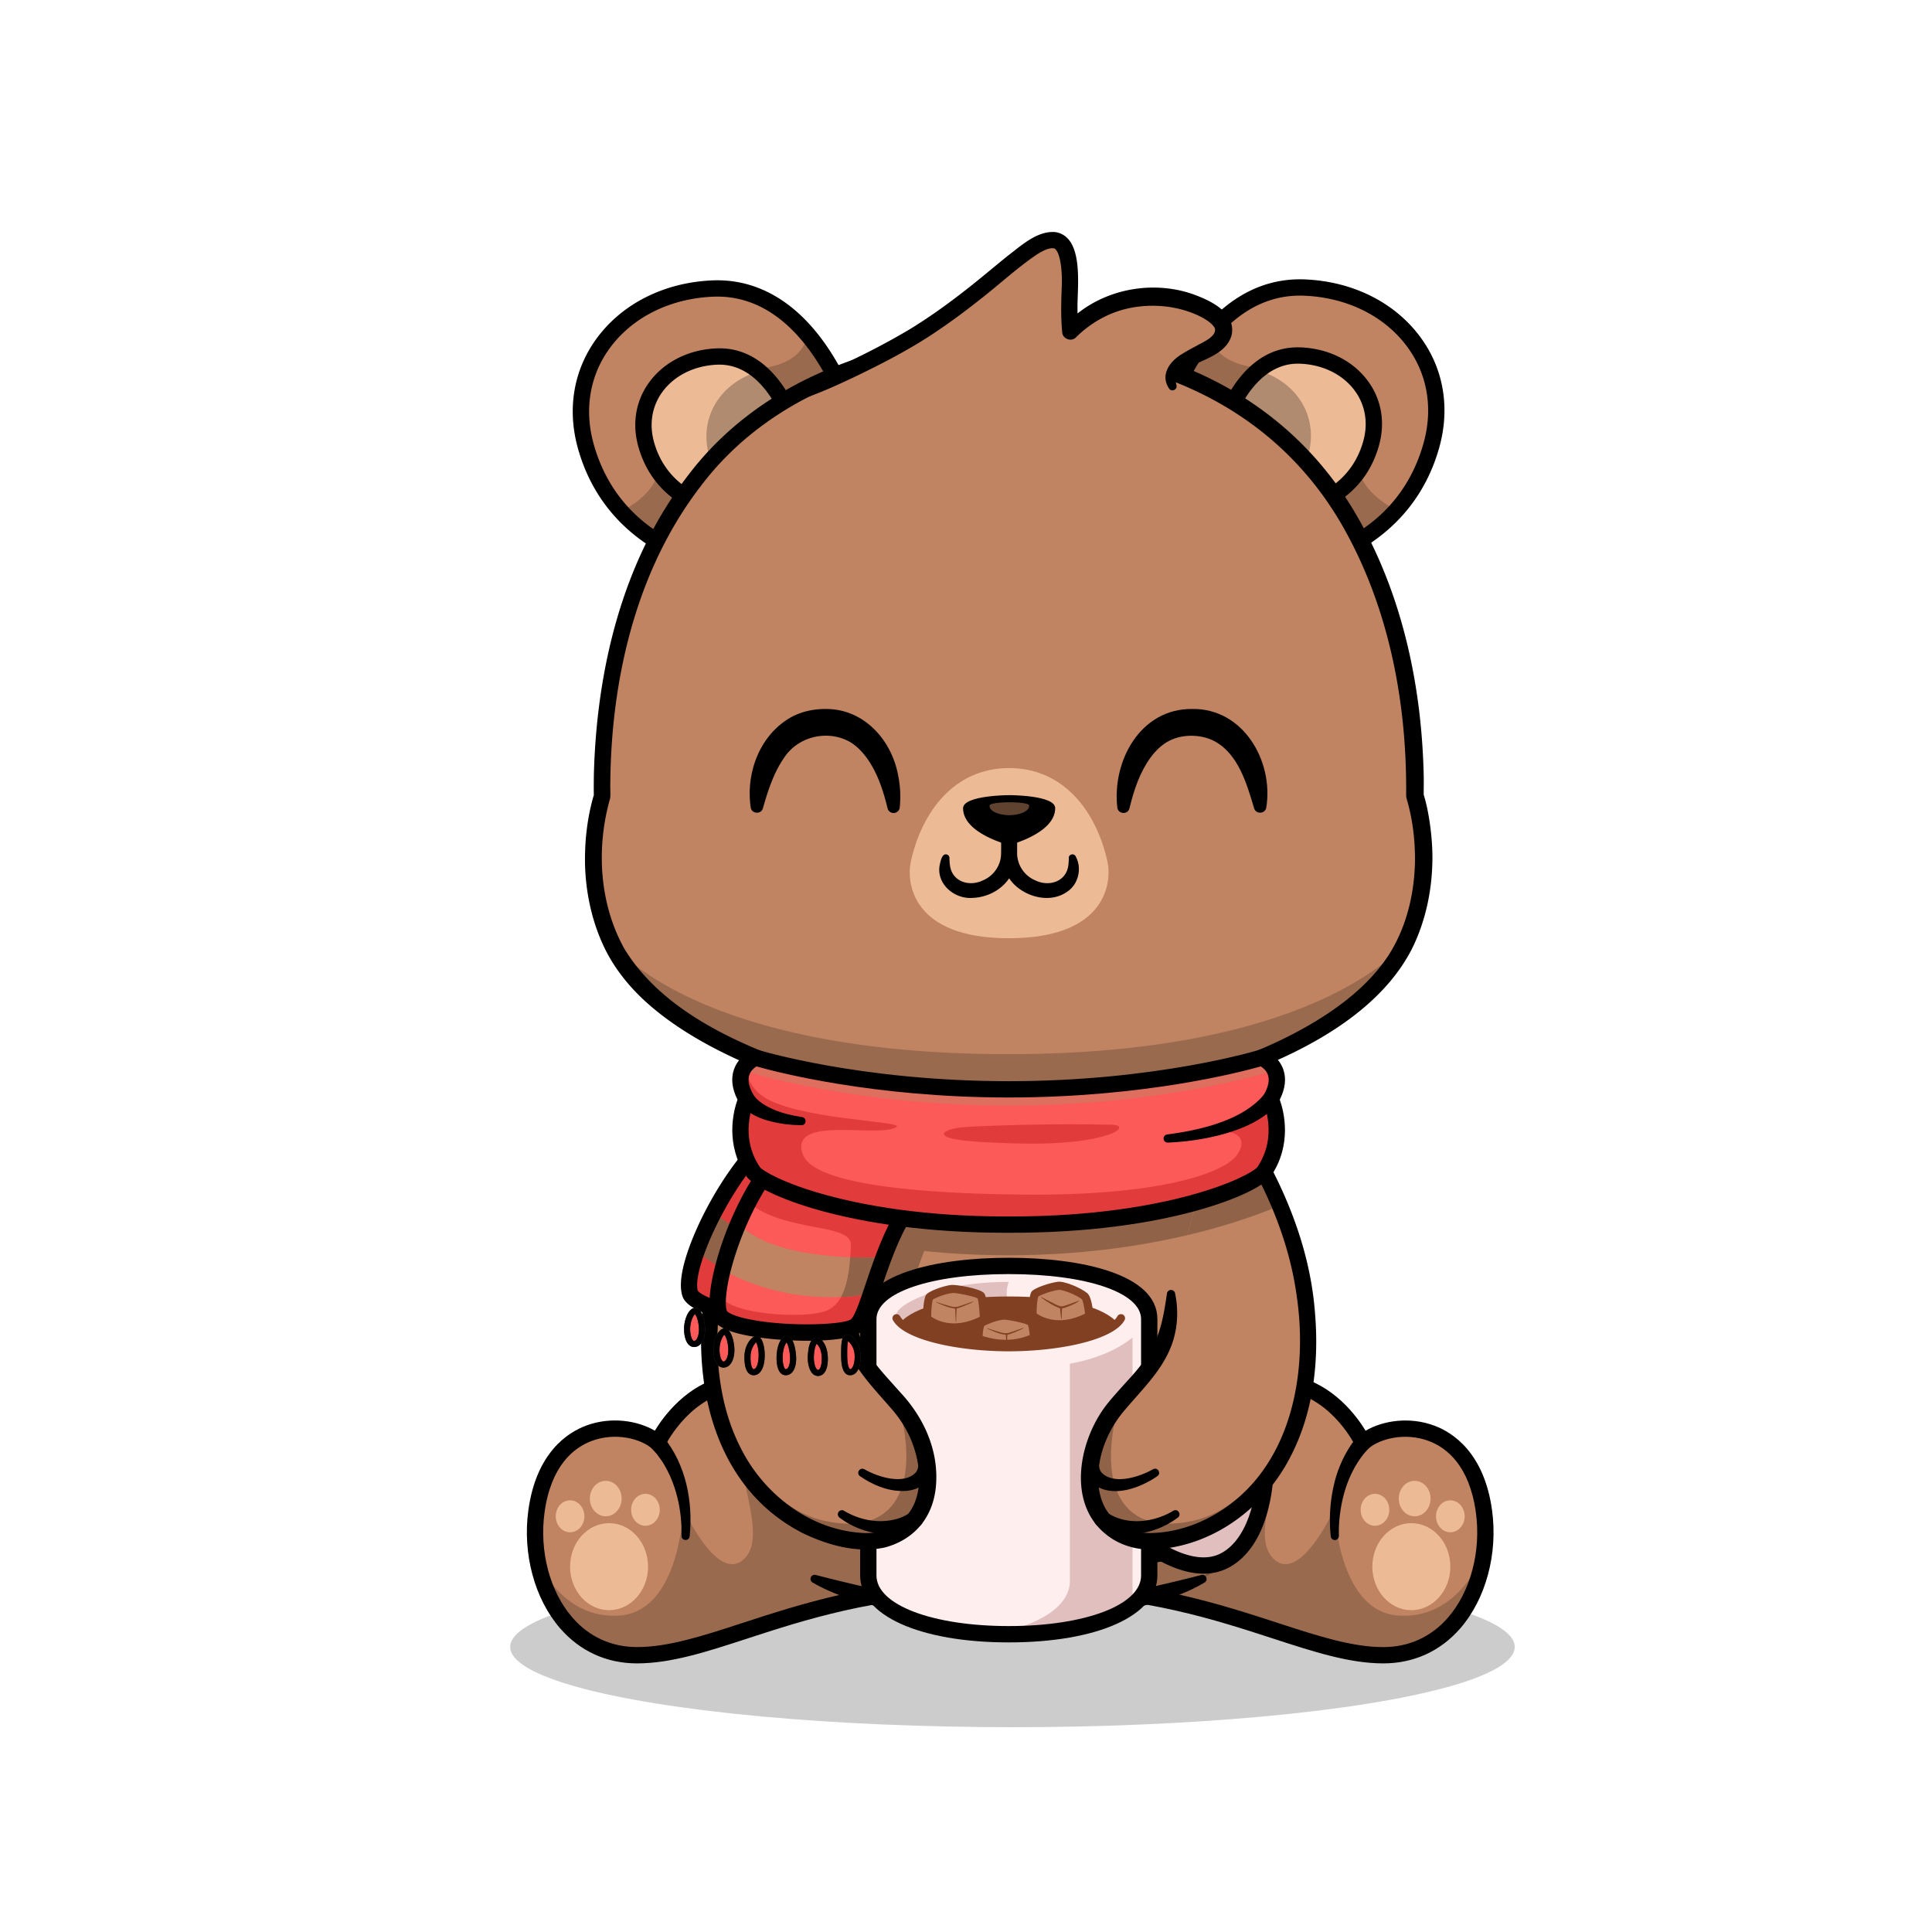 <svg id="Layer_1" data-name="Layer 1" xmlns="http://www.w3.org/2000/svg" viewBox="0 0 4000 4000"><defs><style>.cls-1{opacity:0.2;}.cls-2{fill:#c08462;}.cls-3{opacity:0.4;}.cls-4{fill:#ecba95;}.cls-5{fill:#906349;}.cls-6{fill:#3f3f3f;}.cls-7{fill:#fee;}.cls-8{fill:#e2bfbf;}.cls-9{fill:#565555;}.cls-10{fill:#824022;}.cls-11{fill:#b18b70;}.cls-12{opacity:0.5;}.cls-13{fill:#512717;}.cls-14{fill:#e23b3b;}.cls-15{fill:#fc5959;}</style></defs><g class="cls-1"><ellipse cx="2096.2" cy="3409.79" rx="1039.89" ry="166.19"/></g><path class="cls-2" d="M2173.89,3285.4C2518.42,3293,2701.3,3427,2864,3427c121,0,192.86-99.54,208.15-209.8.16-.85.26-1.64.37-2.49v-.05a320.41,320.41,0,0,0-.16-85.84c-27.23-197-194.13-191.33-250.72-142.06l-.64-1.38c-9.29-18.37-115.25-215.53-325.9-72.89q-16.49,11.07-33.81,25.11Z"/><g class="cls-3"><path class="cls-2" d="M2762.88,3148.12s40-167.22,175.82-136.65c97.57,22,125.5,137.23,133.46,205.71.16-.85.26-1.64.37-2.49v-.05a320.41,320.41,0,0,0-.16-85.84c-27.23-197-194.13-191.33-250.72-142.06l-.64-1.38C2790.32,3019.44,2768.13,3071.09,2762.88,3148.12Z"/></g><g class="cls-1"><path d="M2171.16,3291c344.53,7.6,527.41,141.59,690.12,141.59,121.88,0,193.92-101,208.52-212.3-11.89,28.35-62.91,131.71-173.8,124.65-127.57-8.07-133-221.63-133-221.63S2695,3274,2640.55,3230.65s10.51-164,6.53-259.86c-1.76-41.67-73.58-53.35-154.7-52.77q-16.49,11.07-33.81,25.11Z"/></g><path d="M2864,3443.86c-70.36,0-143.81-23.91-228.87-51.6-117.12-38.13-262.87-85.59-461.65-90l.74-33.76c203.76,4.51,352.14,52.82,471.37,91.63,82.32,26.8,153.41,50,218.41,50,52.79,0,99-21,133.69-60.82,46.88-53.8,69.07-137.4,57.91-218.18-13.4-96.93-60.47-133.85-97.59-147.76-48.51-18.15-100.75-5.23-125.29,16.14l-16.83,14.67-9.53-20.19c-.43-.89-45-92.47-132.4-112.27-60.61-13.72-128.56,9.51-202,69l-21.25-26.24c82-66.45,159.76-91.9,231.06-75.64,78.89,18,126.46,82,145.55,113.3,35.39-20.72,90.37-29.94,142.58-10.4,37.44,14,102.7,55.37,119.2,174.76,12.46,90.17-12.79,184-65.9,245C2981.91,3418.82,2926.88,3443.86,2864,3443.86Z"/><path d="M2834.25,2998c-34,35.52-52.32,83.13-59.22,131.51a293.41,293.41,0,0,0-3,49.77,8.44,8.44,0,0,1-16.79,1.73,319.34,319.34,0,0,1,6.51-106.76c7.95-35.51,24.29-70.27,47.3-98.74,15.39-18.7,42,4.85,25.19,22.49Z"/><ellipse class="cls-4" cx="2922.02" cy="3243.6" rx="80.75" ry="90.09"/><ellipse class="cls-4" cx="2846.73" cy="3125.9" rx="29.66" ry="33.09"/><ellipse class="cls-4" cx="3002.77" cy="3139.35" rx="29.66" ry="33.09"/><ellipse class="cls-4" cx="2928.92" cy="3102.63" rx="32.91" ry="36.72"/><path class="cls-2" d="M2009.16,3285.4C1664.63,3293,1481.74,3427,1319,3427c-121,0-192.86-99.54-208.15-209.8-.16-.85-.26-1.64-.37-2.49v-.05a320.41,320.41,0,0,1,.16-85.84c27.23-197,194.14-191.33,250.73-142.06,0,0,.21-.48.63-1.38,9.29-18.37,115.25-215.53,325.9-72.89q16.48,11.07,33.82,25.11Z"/><g class="cls-3"><path class="cls-2" d="M1420.16,3148.12s-40-167.22-175.82-136.65c-97.57,22-125.49,137.23-133.46,205.71-.16-.85-.26-1.64-.37-2.49v-.05a320.41,320.41,0,0,1,.16-85.84c27.23-197,194.14-191.33,250.73-142.06,0,0,.21-.48.63-1.38C1392.72,3019.44,1414.91,3071.09,1420.16,3148.12Z"/></g><path d="M1319,3443.86c-62.84,0-117.88-25-159.15-72.41-53.11-60.94-78.36-154.81-65.9-245,16.5-119.39,81.77-160.74,119.2-174.76,52.22-19.56,107.2-10.32,142.59,10.4,19.08-31.34,66.65-95.29,145.53-113.3,71.27-16.24,149,9.19,231.07,75.64l-21.25,26.24c-73.5-59.5-141.49-82.74-202-69-87.42,19.8-132,111.38-132.41,112.3l-9.56,20.08-16.79-14.59c-24.54-21.38-76.8-34.29-125.28-16.14-37.13,13.91-84.2,50.83-97.59,147.76-11.16,80.78,11,164.38,57.9,218.18,34.67,39.79,80.9,60.82,133.69,60.82,65,0,136.1-23.15,218.42-50,119.22-38.81,267.6-87.12,471.35-91.63l.75,33.76c-198.78,4.4-344.53,51.86-461.64,90C1462.83,3420,1389.37,3443.86,1319,3443.86Z"/><path d="M1374,2975.5c46.22,57.06,61.19,133.64,53.82,205.5-1.34,10.51-17,9.46-16.82-1.21,1.23-53.18-11.12-108.8-39.9-153.9-3.33-4.75-7.13-9.82-10.51-14.56-2.59-2.93-9.14-10.33-11.78-13.34-16.73-17.55,9.74-41.24,25.19-22.49Z"/><path class="cls-2" d="M2643.23,3016l-152.5,252.56s-163.42,70.76-402.6,70.76-402.56-70.76-402.56-70.76L1533.07,3016c-6.66-33.33-9-69.61-7.91-107.79,2.87-100.3,29.76-213.78,66.51-321.57,13.19-38.78,27.63-76.83,42.71-113.25,0,0,24.95-87.8,76.92-189.71,71.88-140.65,195.54-308.14,376.83-308.14S2393.08,2143,2465,2283.72c52.06,101.86,77,189.66,77,189.66,15.09,36.42,29.53,74.47,42.72,113.25,36.7,107.74,63.64,221.18,66.51,321.43C2652.26,2946.29,2649.9,2982.62,2643.23,3016Z"/><path class="cls-2" d="M2643.25,3016l-152.52,252.56s-163.41,70.75-402.59,70.75-402.58-70.75-402.58-70.75L1533.08,3016c-6.67-33.3-9-69.61-7.93-107.77,2.87-100.3,29.76-213.81,66.52-321.58q10-29.51,21-58.38c7-18.62,14.31-36.94,21.74-54.88,0,0,24.95-87.8,76.92-189.7,71.89-140.66,195.53-308.16,376.83-308.16s305,167.5,376.8,308.2c52.09,101.86,77,189.66,77,189.66,7.38,17.82,14.6,36.05,21.61,54.54,7.3,19.29,14.35,38.92,21.11,58.72,36.68,107.73,63.61,221.2,66.48,321.41C2652.24,2946.29,2649.92,2982.63,2643.25,3016Z"/><path class="cls-5" d="M2563.55,2527.91c-138.8,45-301.74,71-476,71-173.8,0-336.36-25.8-474.95-70.67,7-18.62,14.31-36.94,21.74-54.88,0,0,24.95-87.8,76.92-189.7,71.89-140.66,195.53-308.16,376.83-308.16s305,167.5,376.8,308.2c52.09,101.86,77,189.66,77,189.66C2549.32,2491.19,2556.54,2509.42,2563.55,2527.91Z"/><path class="cls-5" d="M1929.36,2551.72s-52,114.48-65.44,217.59c-7.05,54-136.59,39.62-164,8.51s53.43-269.58,53.43-269.58"/><path class="cls-5" d="M2650.13,2496.08c-58.72,24.36-123.14,45-192,61.26l75.23-269C2573.05,2346,2616.48,2415.33,2650.13,2496.08Z"/><g class="cls-1"><path d="M2648.74,2871.38c-1.33,12.32-3.13,24.47-5.52,36.31-29.52,147.95-402.9,212.06-555.07,212.06-60.1,0-154.7-10-249-31.22L1719,2943.13q-17.37-14-33.82-25.11c-58.45-.42-112.07,5.53-138.13,24.48a106.37,106.37,0,0,1-14-34.81q-3.51-17.76-5.52-36.2c-4.54,49.06-3.5,96.44,4.81,140.5,10,86.76,51.51,181.32,4.67,218.66-54.42,43.32-122.47-107.4-122.47-107.4s-5.42,213.57-133,221.64c-110.9,7.06-161.92-96.3-173.81-124.65,14.6,111.27,86.64,212.3,208.53,212.3,130,0,273-85.54,501.09-123.78a1211,1211,0,0,0,270.75,30.58c239.15,0,402.61-70.82,402.61-70.82,42.47-23.73,122.94-104.58,152.46-252.53C2652.24,2970.81,2653.47,2922,2648.74,2871.38Z"/></g><path class="cls-6" d="M2635,3014.34c14.34-184.42-42.62-364.84-100.84-537.77a8.46,8.46,0,0,1,15.6-6.46,1301.09,1301.09,0,0,1,54.42,129.73c31.2,88.9,55.76,181.1,61.06,275.81a532.34,532.34,0,0,1,.33,53.6c-.44,5.48-1.57,21.4-2,26.8a412.88,412.88,0,0,1-12,61.6,8.45,8.45,0,0,1-16.55-3.31Z"/><path d="M1688.93,3260.79c318.65,82.63,480.5,81.76,798.44,0,9-2.51,15.24,10.24,6.72,15.5-30.37,18.31-63,30.34-96.68,40.37-193.4,53.76-452,54.16-643.3-8.25-24.92-8.75-48.83-18.55-71.89-32.12a8.52,8.52,0,0,1,6.71-15.5Z"/><path class="cls-6" d="M1642.19,2476.57c-56.72,172.21-116.65,354.43-100.84,537.77,1.16,10.12-13.6,13.38-16.56,3.31-35.41-137.66,1.94-286.85,47.09-417.9a1229.19,1229.19,0,0,1,54.71-129.64c4.62-9.14,18.87-3.57,15.6,6.46Z"/><ellipse class="cls-4" cx="1261.02" cy="3243.6" rx="80.75" ry="90.09"/><ellipse class="cls-4" cx="1336.32" cy="3125.9" rx="29.66" ry="33.09"/><ellipse class="cls-4" cx="1180.28" cy="3139.35" rx="29.66" ry="33.09"/><ellipse class="cls-4" cx="1254.13" cy="3102.63" rx="32.91" ry="36.72"/><path class="cls-7" d="M2537.34,2793.62c-39.38-21.75-86.18-8.7-124.92,11.36-20,10.28-81.48-27.18-81.48-27.18l-.05,223.16v27.23l.05,217.57s61.47-37.46,81.48-27.08c38.74,20,85.54,33,124.92,11.32,50-27.58,84-101.25,84-218.22S2587.3,2821.14,2537.34,2793.62ZM2386.68,3047.8a195.25,195.25,0,0,1-3.12-36c0-1.43,0-2.86.05-4.25,1-56.92,22.44-85.09,45.66-97.59,22-11.91,45.66-9.64,54.95-4.55,24.31,13.44,40.91,49.37,40.91,106.39s-16.6,92.95-40.91,106.39a32.11,32.11,0,0,1-9.29,3C2450.47,3126,2399.77,3116.59,2386.68,3047.8Z"/><path class="cls-8" d="M2621.39,3011.78c0,117-34.09,190.64-84,218.22-39.38,21.69-86.18,8.64-124.92-11.32-20-10.38-81.48,27.08-81.48,27.08l-.05-217.57,55.79,19.61c13.09,68.79,63.79,78.23,88.25,73.39,15.61,19.66,39.23,34.19,72.74,19.27,57.07-25.35,51.19-247.17-5-299.6-61.33-57.22-133.88,9-113.41,69.08-23.22,12.5-44.67,40.67-45.66,97.59l-52.72-6.57.05-223.16s61.47,37.46,81.48,27.18c38.74-20.06,85.54-33.11,124.92-11.36C2587.3,2821.14,2621.39,2894.82,2621.39,3011.78Z"/><path d="M2331,3262.63a16.88,16.88,0,0,1-16.89-16.88l0-234,0-234a16.89,16.89,0,0,1,25.67-14.41c26.06,15.86,57,28.34,65.29,26.38,55-28.38,102.25-32.06,140.47-11,59.81,33,92.76,115.69,92.76,233s-32.94,200-92.76,233c-38.21,21-85.47,17.34-140.5-11-8.29-2-39.22,10.5-65.26,26.35A16.87,16.87,0,0,1,2331,3262.63Zm73.74-29h0Zm-1.18-33.57a36.14,36.14,0,0,1,16.69,3.57c44.51,23,81.19,26.88,109,11.57,47.84-26.41,75.29-100.57,75.29-203.45s-27.44-177-75.29-203.39c-27.83-15.36-64.5-11.47-109,11.57-17.93,9.22-47.53-1.07-72.37-13.46l0,205.29,0,205.27C2366,3208,2386.69,3200.09,2403.51,3200.09Z"/><path class="cls-9" d="M2463.66,3139.21a90.27,90.27,0,0,1-45.46-12.44c-23.51-13.89-51.53-45.13-51.53-115s28-101.12,51.56-115c26.76-15.8,58.16-15,74.12-6.15,32.05,17.65,49.7,60.68,49.7,121.15s-17.65,103.49-49.7,121.18C2485.25,3136.87,2475.09,3139.21,2463.66,3139.21Zm-.22-221a55.37,55.37,0,0,0-28,7.65c-22.87,13.51-35,43.22-35,85.93s12.08,72.4,34.94,85.92c18.45,10.9,37.27,7.57,40.68,5.68,20.16-11.13,32.22-45.38,32.22-91.6s-12.05-80.46-32.23-91.58C2474.51,2919.35,2469.82,2918.2,2463.44,2918.2Z"/><path class="cls-7" d="M2379.6,2731.36v531.06c0,71.89-118.58,121.46-290.81,121.46S1798,3334.31,1798,3262.42V2731.36c0-71.65,130.21-110.05,290.8-110.05S2379.6,2659.71,2379.6,2731.36Z"/><path class="cls-8" d="M2001.06,2769.31c-94.52,0-144.9-31.75-144.9-48.61s80.45-66.7,232.42-66.7c0,0-16.7,35.86,15.24,66.39C2126.34,2741.93,2095.58,2769.31,2001.06,2769.31Z"/><path class="cls-8" d="M2344.77,2769.31v554.23c-33.95,26.73-91.22,46.05-164.25,54.8a774.74,774.74,0,0,1-92,5.19q-16,0-31.38-.6c53.61-10.23,96-26.93,123.34-48.47,22.38-17.59,34.59-38.35,34.59-61.47V2823.36C2272.58,2813,2315.42,2792.93,2344.77,2769.31Z"/><path d="M2088.56,3400.41c-184,0-307.69-55.6-307.69-138.35V2731c0-93.59,159-126.93,307.69-126.93s307.69,33.34,307.69,126.93v531C2396.25,3344.81,2272.6,3400.41,2088.56,3400.41Zm0-762.56c-161.28,0-273.92,38.31-273.92,93.16v531c0,60.6,115.2,104.58,273.92,104.58s273.92-44,273.92-104.58V2731C2362.48,2676.16,2249.84,2637.85,2088.56,2637.85Z"/><path class="cls-10" d="M2313.25,2739c-31.93,30.59-127.4,50.36-224.69,50.36s-192.72-19.77-224.64-50.36c0,0,34.06-54.77,224.64-54.77S2313.25,2739,2313.25,2739Z"/><path class="cls-2" d="M1919.53,2730.13s45.53,40.18,117.7,1.1c0,0-1.57-40.75-6.27-48.58-3-5.08-49.84-15.36-60.65-14-21.33,2.78-45,14.42-45.92,16.61C1918.75,2698.16,1919.53,2730.13,1919.53,2730.13Z"/><path class="cls-10" d="M1975.45,2756.89c-37.72,0-60.14-19.22-61.5-20.43l-2.77-2.44-.09-3.68c-.08-3.47-.65-34.26,5.57-48.42,3.55-8.07,35.38-19.35,52.56-21.59,9.1-1.2,62.64,7.4,69,18,5.25,8.74,7,39.69,7.46,52.6l.2,5.24-4.61,2.5C2016.1,2752.27,1993.93,2756.89,1975.45,2756.89Zm-47.52-30.95c10.13,7.11,46.42,27.43,100.62.29-.82-15.68-2.59-32.73-4.41-38.19-8.42-4.24-45.1-12-52.74-11-17.05,2.23-34.88,10.37-39.94,13.38C1928.8,2698.52,1927.91,2714.77,1927.93,2725.94Zm97.17-37.35Z"/><path class="cls-2" d="M1938.18,2695.81s31.07,12.7,40.84,11.91c7.37-.59,36-13,36-13"/><path class="cls-10" d="M1938.33,2695.45c6.43,2.08,12.83,4.2,19.26,6.16,9.67,2.58,18.85,6.76,28.63,2.76,6.5-2,22-7.69,28.6-10a.4.4,0,0,1,.5.24c-5.25,3.88-12.51,6.12-18.63,9-6.47,2.3-12.94,5.79-20,5.62-13.79-2-26.19-7.39-38.66-13.08-.41-.2-.17-.9.3-.73Z"/><line class="cls-2" x1="1979.02" y1="2707.72" x2="1979.21" y2="2736.78"/><path class="cls-10" d="M1980.6,2707.71l-1,29.07a.4.4,0,0,1-.79,0l-1.39-29.06a1.59,1.59,0,1,1,3.17,0Z"/><path class="cls-2" d="M2137.81,2723.61s45.48,40.14,117.59,1.09c0,0-2.79-35-9.81-40.89-12-10-43.77-23.08-54.58-21.67-21.3,2.78-47.38,14.49-48.35,16.69C2137,2691.67,2137.81,2723.61,2137.81,2723.61Z"/><path class="cls-10" d="M2193.68,2750.35c-37.69,0-60.09-19.2-61.45-20.41l-2.77-2.44-.09-3.68c-.08-3.46-.65-34.24,5.57-48.39,3.69-8.41,38.68-19.54,55-21.67,14.65-1.85,48.77,13.31,61.08,23.57,8.48,7.07,11.67,32.29,12.82,46.71l.43,5.48-4.83,2.61C2234.29,2745.74,2212.14,2750.35,2193.68,2750.35Zm-47.47-30.94c10.11,7.11,46.28,27.35,100.25.43-1.5-13.88-4.34-27.07-6.56-29.81-10.86-9-40.31-20.39-47.79-19.52-17,2.21-36.7,10.44-42.42,13.6C2147.07,2692.23,2146.19,2708.33,2146.21,2719.41Z"/><path class="cls-2" d="M2155.87,2685.89s31.4,20,41.14,21c6.87.69,36.78-13.29,36.78-13.29"/><path class="cls-10" d="M2156.15,2685.44l18.94,9.93c7.67,3.41,15.23,8.87,23.47,9.35,9.56-1.63,25.62-8.58,35-11.63a.53.53,0,0,1,.68.32c-8.36,6.3-19.52,10.41-29.65,14.09-3.48,1.27-8.26,2.11-11.64.51-13.79-5.22-25.61-13.15-37.37-21.68a.53.53,0,0,1,.56-.89Z"/><line class="cls-2" x1="2196.7" y1="2707.94" x2="2197.44" y2="2730.25"/><path class="cls-10" d="M2198.81,2707.87l-.84,22.37a.53.53,0,0,1-1.06,0l-2.32-22.26c-.27-3,4.29-3.11,4.22-.14Z"/><path class="cls-2" d="M2026,2771.86s57.42,25.36,114.87-2.57c0,0-1.53-24.07-6.12-31.72-3-5-48.64-15-59.19-13.62-20.81,2.72-43.88,14.08-44.82,16.22C2025.25,2752.71,2026,2771.86,2026,2771.86Z"/><path class="cls-10" d="M2082.16,2790.92c-33.31,0-58-10.63-59.56-11.33l-4.82-2.13-.21-5.26c0-.86-.77-21.26,5.45-35.42,3.6-8.19,34.62-19,51.46-21.2,8.94-1.1,61.3,7.28,67.53,17.64,5.23,8.73,6.91,29.41,7.3,35.53l.36,5.66-5.09,2.47A141.86,141.86,0,0,1,2082.16,2790.92ZM2034.47,2766c14.12,4.82,55.61,15.95,97.51-2-.85-8.39-2.36-17.21-3.91-21-8.08-4.11-44-11.69-51.4-10.71-16.58,2.16-34,10.1-38.9,13C2035.48,2751.69,2034.68,2760.12,2034.47,2766Zm94.47-22.5Z"/><path class="cls-2" d="M2044.21,2750.42s30.33,12.39,39.86,11.62c7.19-.58,35.09-12.66,35.09-12.66"/><path class="cls-10" d="M2044.36,2750.05c6.28,2,12.53,4.09,18.8,6,9.45,2.52,18.38,6.59,27.92,2.69,6.35-2,21.44-7.48,27.93-9.71a.4.4,0,0,1,.5.24c-5.1,3.81-12.22,6-18.18,8.83-6.32,2.25-12.64,5.66-19.53,5.49-13.48-1.92-25.57-7.22-37.74-12.8a.4.4,0,0,1,.3-.73Z"/><line class="cls-2" x1="2084.07" y1="2762.04" x2="2084.26" y2="2790.41"/><path class="cls-10" d="M2085.65,2762l-1,28.37a.4.4,0,0,1-.8,0l-1.37-28.36a1.58,1.58,0,1,1,3.16,0Z"/><path class="cls-10" d="M2088.56,2797.75c-101.26,0-216.14-22.12-239.77-64.39a8.44,8.44,0,1,1,14.74-8.24c17.48,31.26,116.32,55.75,225,55.75s207.56-24.49,225-55.75a8.44,8.44,0,0,1,14.74,8.24C2304.71,2775.63,2189.82,2797.75,2088.56,2797.75Z"/><path class="cls-2" d="M1777.2,900.26l-275.87,271.53s-125.92-13.66-215.76-113.53c-30.35-33.72-56.61-77.35-72.5-133.58-48.87-173,81.15-319.3,261.86-327.28C1560.62,593.64,1625,637,1671.79,692v0C1747.42,781,1777.2,900.26,1777.2,900.26Z"/><g class="cls-3"><path class="cls-2" d="M1736.42,792.94c-51.17-79.63-130.71-155.52-247-150.41C1343.23,649,1228,740,1203,864.07,1196,718.73,1315.76,604.41,1474.93,597.4,1610.5,591.42,1692.64,703.48,1736.42,792.94Z"/></g><g class="cls-1"><path d="M1777.2,900.26l-275.87,271.53s-125.92-13.66-215.76-113.53c3.12,0,74.35-36,76.63-86.46,5.16-114.53,202-208.46,202-208.46s96-.65,107.62-71.29C1747.42,781,1777.2,900.26,1777.2,900.26Z"/></g><path d="M1501.33,1188.66a16.33,16.33,0,0,1-1.84-.1c-2.43-.26-60.32-6.87-126.61-41.92-61.5-32.5-142-96.61-176.06-217.36-23-81.29-9.66-162,37.43-227.13,52.66-72.87,140.11-117.19,239.93-121.6,98.15-4.33,184.7,49.51,250.32,155.69,48.37,78.28,68.26,156.61,69.08,159.91a16.88,16.88,0,0,1-32.76,8.19c-.75-3-77.33-299.17-285.16-290.05-89.44,4-167.46,43.18-214,107.64-40.92,56.63-52.39,127-32.3,198.18,58.91,208.61,265.09,233.91,273.84,234.88a16.89,16.89,0,0,1-1.83,33.67Z"/><path class="cls-4" d="M1652,906.74s-43.47-174.06-168.27-168.56c-100.58,4.44-173,85.85-145.75,182.18,35,123.91,160.45,137.53,160.45,137.53"/><path class="cls-4" d="M1652,906.76l-128.47,126.42-25.1,24.71s-125.47-13.64-160.45-137.55C1310.74,824,1383.1,742.61,1483.7,738.16c35.46-1.55,64.34,11.36,87.5,30.69C1629.68,817.48,1652,906.76,1652,906.76Z"/><path class="cls-11" d="M1652,906.76l-128.47,126.42c-23-20.26-43.87-48.83-55.22-89.06-23.14-82,25.85-153.13,102.94-175.27C1629.68,817.48,1652,906.76,1652,906.76Z"/><path d="M1498.39,1074.77a16.33,16.33,0,0,1-1.84-.1c-5.58-.6-137.21-16.37-174.87-149.73-13.41-47.5-5.61-94.68,22-132.84,30.66-42.43,81.43-68.23,139.29-70.78,136.89-6.09,183.48,173.68,185.39,181.33a16.88,16.88,0,0,1-32.76,8.19c-.59-2.28-41.74-160.52-151.14-155.79-47.49,2.1-88.82,22.81-113.4,56.83-21.42,29.63-27.4,66.52-16.85,103.89,31.53,111.65,144.87,125.21,146,125.33a16.88,16.88,0,0,1-1.81,33.67Z"/><path class="cls-2" d="M2399.45,899.2l276.79,270.6s125.88-14.09,215.38-114.26c30.23-33.82,56.35-77.54,72-133.82,48.3-173.18-82.22-319-263-326.39-85.71-3.47-149.92,40.09-196.54,95.27v0C2428.83,779.82,2399.45,899.2,2399.45,899.2Z"/><g class="cls-3"><path class="cls-2" d="M2439.87,791.75c50.9-79.81,130.18-156,246.5-151.25,146.2,6,261.77,96.59,287.14,220.57,6.58-145.36-113.62-259.27-272.81-265.74C2565.11,589.8,2483.35,702.14,2439.87,791.75Z"/></g><g class="cls-1"><path d="M2399.45,899.2l276.79,270.6s125.88-14.09,215.38-114.26c-3.12,0-74.48-35.79-76.93-86.19C2809.15,854.83,2612,761.57,2612,761.57s-96.05-.33-107.86-70.93C2428.83,779.82,2399.45,899.2,2399.45,899.2Z"/></g><path d="M2676.25,1186.67a16.89,16.89,0,0,1-1.86-33.67c8.72-1,214.81-27,273-235.8,19.85-71.23,8.14-141.57-33-198.06-46.8-64.31-124.95-103.28-214.4-106.92-208.32-8.4-283.44,288-284.18,291a16.88,16.88,0,0,1-32.79-8.07c.81-3.3,20.44-81.7,68.54-160.14,65.27-106.4,151.69-160.52,249.8-156.53,99.83,4.06,187.42,48.09,240.33,120.78,47.31,65,60.88,145.63,38.2,227-33.69,120.86-113.93,185.23-175.32,218-66.17,35.27-124,42.07-126.46,42.34A15.35,15.35,0,0,1,2676.25,1186.67Z"/><path class="cls-4" d="M2524.73,905.26s42.88-174.21,167.69-169.12c100.6,4.1,173.24,85.26,146.37,181.67-34.57,124-160,138.08-160,138.08"/><path class="cls-4" d="M2524.72,905.29l128.9,126,25.19,24.62s125.42-14.06,160-138.09c26.86-96.4-45.77-177.58-146.39-181.69-35.45-1.43-64.29,11.58-87.39,31C2546.69,815.93,2524.72,905.29,2524.72,905.29Z"/><path class="cls-11" d="M2524.72,905.29l128.9,126c23-20.34,43.71-49,54.92-89.25,22.87-82-26.36-153-103.53-174.92C2546.69,815.93,2524.72,905.29,2524.72,905.29Z"/><path d="M2678.79,1072.78a16.89,16.89,0,0,1-1.86-33.67c4.63-.54,114.61-14.67,145.6-125.83,10.42-37.4,4.31-74.27-17.2-103.83-24.69-33.93-66.1-54.51-113.6-56.44-1.51-.06-3-.09-4.52-.09-106.35,0-145.69,154.79-146.08,156.38a16.88,16.88,0,1,1-32.79-8.07c1.88-7.66,47.88-187.71,184.77-182,57.87,2.35,108.73,28,139.53,70.31,27.71,38.07,35.67,85.22,22.41,132.77-37.2,133.48-168.77,149.7-174.36,150.32A17.43,17.43,0,0,1,2678.79,1072.78Z"/><path class="cls-2" d="M2206.3,2299.89c262.15-42.48,606.43-143.81,703.37-348,71.63-150.87,19.79-303.59,19.77-303.82-1.88-9,35-637.51-450.13-857-136.79-61.9-265.3-78.37-392-79.78-126.7,1.58-255.19,18.23-391.9,80.32-484.88,220.21-447.08,848.66-448.95,857.67,0,.23-51.65,153,20.19,303.79,97.22,204,441.65,304.9,703.85,347Z"/><path class="cls-2" d="M2942,1847.37a389.52,389.52,0,0,1-32.32,104.53c-96.92,204.19-441.19,305.52-703.33,348l-235.86.16c-262.2-42.1-606.61-143-703.81-347a387,387,0,0,1-30-91c-23-115.67,9.79-212.65,9.79-212.81,1.89-9-35.94-637.44,449-857.67,136.7-62.11,265.18-78.73,391.88-80.34,126.7,1.44,255.24,17.88,392,79.8,485.17,219.56,448.21,848,450.11,857.05C2929.44,1648.25,2959.8,1737.74,2942,1847.37Z"/><path class="cls-2" d="M2942,1847.38a390,390,0,0,1-32.32,104.52c-.4.79-.74,1.58-1.14,2.32l-.05,0c-98.43,202.6-441.07,303.3-702.18,345.6l-235.85.2c-262.19-42.1-606.56-143-703.76-347l0,0a387.84,387.84,0,0,1-30-91c-23-115.68,9.78-212.63,9.78-212.83,1.88-9-35.92-637.44,449-857.63,136.73-62.12,265.21-78.77,391.91-80.35,126.69,1.43,255.22,17.89,392,79.8,485.2,219.55,448.24,848,450.12,857.05C2929.44,1648.24,2959.78,1737.73,2942,1847.38Z"/><g class="cls-1"><path d="M2908.48,1954.27c-98.43,202.6-441.07,303.3-702.18,345.6l-235.85.2c-262.19-42.1-606.56-143-703.76-347,2.57,2.87,172.21,229.48,820.63,229.48C2709.59,2182.56,2892.42,1970.43,2908.48,1954.27Z"/></g><g class="cls-3"><path class="cls-2" d="M2946.73,1804.72c-3.68-59.25-17.28-99.27-17.28-99.37-1.87-9,35.07-637.5-450.1-857-136.75-61.92-265.31-78.36-392-79.83-126.67,1.64-255.15,18.26-391.87,80.37-484.92,220.21-447.06,848.66-449,857.66,0,.1-13.54,40.19-17.08,99.5-5.68-89.35,17-156.63,17-156.73,1.92-9-35.94-637.45,449-857.71,136.72-62.11,265.2-78.73,391.87-80.32,126.73,1.42,255.29,17.86,392,79.78,485.17,219.59,448.23,848,450.11,857.09C2929.42,1648.22,2952.23,1715.47,2946.73,1804.72Z"/></g><path d="M2205,2291.56c178.22-46.56,363.55-81.79,522.46-179.32,57.25-35.31,111.21-78.87,148.06-135.56,35.89-56.56,52.31-123.71,54-190.51.63-44.29-4.4-89.08-17-131.61-1.47-4.58-1.28-8.54-1.2-17.79.45-185.82-36.08-375.66-126.84-539.1C2640.59,838.16,2374.48,729.42,2087.31,729c-239.23-.78-489.24,81.64-637.13,278.35-134.15,174.72-185.76,402.32-186.64,619.55-.17,8,.67,17.92-.25,25.85l.31-2.16c-.17,1.09-.38,2.18-.65,3.25l-.43,1.61-.28,1-.57,1.94c-27.31,100.57-20.24,213.44,30.68,305.27,83.79,138.88,260.81,209.83,409.94,257.83,88.79,27.47,179.44,46.67,269.54,70.29,9.8,2.41,7.53,17.34-2.68,16.67-204.6-15.66-507.24-104.35-652.28-253.88-25.26-26.3-47.93-56.7-64.15-89.65-26.88-54.78-40.15-116.18-41.52-176.71-.74-47.07,4.53-94.31,17.48-139.62l.68-2.26.08-.28c0-.07,0,.13,0,.19a4.78,4.78,0,0,0-.08,1.73l.3-2.16a1.35,1.35,0,0,0-.28.73v-2.72c-.17-10.08,0-29.19.13-39.47,5.7-217.72,58.84-442.82,193.45-618.06,154.47-205.66,414.31-293.22,664.39-292.7,300.22,0,578.28,115.18,728.71,386.31,88.69,159.19,127.19,342.22,131.52,523.25.36,10.35,0,29.29.06,39.49l0,2.71a1.84,1.84,0,0,0-.31-.93c11.57,36,19.71,96.69,18.16,142.6-1.49,60.58-14.85,122-41.86,176.71-97,191.17-379.33,281.5-576,325.54-46.12,9.54-92.81,16.31-139.9,19-10.27.27-12.31-13.9-2.7-16.67Z"/><path class="cls-2" d="M2428,800.79c-29.62-65.87,119.65-65.21,104.3-125.85-11.16-44.1-191.73-116.58-316.36,11.29,0,0-3.66-35-1.2-81.34,2.94-55.52-4.32-100.95-28.12-106.92-48.22-12.11-124.18,90.37-283.24,191.3-61.52,39-180.66,97.15-236.11,116.65l432,273.92Z"/><g class="cls-3"><path class="cls-2" d="M2516.26,712.62c-44.92-41.4-195.46-81.54-303.76,29.56,0,0-3.63-35-1.17-81.35,2.92-55.51-4.35-100.93-28.11-106.92C2135,541.81,2059,644.3,1900,745.24c-45.1,28.59-121.15,67.49-180.41,93.84l-52.25-33.16c55.46-19.51,174.6-77.63,236.11-116.64,159.07-100.94,235-203.43,283.25-191.33,23.81,6,31.08,51.42,28.12,106.92-2.46,46.34,1.21,81.36,1.21,81.36,124.6-127.88,305.2-55.39,316.34-11.31C2536.41,691,2528.9,702.75,2516.26,712.62Z"/></g><path d="M2420.34,804.25c-18.66-27.78,1.21-55.86,25.81-70.61,9.06-5.72,20.72-12.32,30.22-17.09,13.22-7.86,40.09-18.36,39.26-34.34a15.76,15.76,0,0,0-.78-3.35c-5.6-9.69-17.62-17.14-28.83-23.12-45.91-22.93-100.9-28.21-150.75-17.15-40.82,9.1-77.82,30.41-107.63,59.85-9.54,10-27.65,3.15-28.45-10.45-3.41-34.73-1.85-68.3-.69-102.81.08-16-.73-32.13-3.78-46.58-2.16-9.24-4.46-17.93-10.33-23.31a6.58,6.58,0,0,0-3.58-1.26c-11.07-1.07-25,7.07-35.39,13.74-40.86,27.8-77.82,62.43-117.44,93.09-26.63,21.11-54,41.51-82.19,60.73-56.1,38.77-117.12,70.28-178.47,99.7-31.1,14.67-61.77,28.77-94.41,40.56-20.71,6.87-32.48-23.47-11.32-31.82,15.18-5.38,30.57-11.81,45.8-18.46,60.73-26.94,120.74-56.75,177.73-90.83,42.34-26,82.8-55.41,121.89-86.35,26.22-20.69,51.71-42.31,78.16-63.76,27.78-20.8,61.71-53.53,100-50.08,59.55,9.62,45.35,112,45.63,155.27,0,16.26.53,33.07,2,48.66l-28.89-10h0c64.85-72.35,174.11-97.28,265.55-65.54,35.37,12.69,89,37.13,80.78,83.43-9.24,39.51-57.69,51.44-88.52,67.86-16.69,8.48-31.35,17.57-26,37.13,2.56,9.36-10.12,15.17-15.4,6.93Z"/><path class="cls-4" d="M2089.55,1942.54c-202.75.34-213-116.56-203.82-158.47,22.86-104.67,90.81-193.67,203.22-193.86s180.63,88.58,203.84,193.17C2302.11,1825.26,2292.3,1942.2,2089.55,1942.54Z"/><path d="M2184.67,1673.11c.09,52.67-95.23,76.49-95.23,76.49s-95.41-23.5-95.5-76.17c0-27,95.34-27.19,95.34-27.19S2184.62,1646.08,2184.67,1673.11Z"/><g class="cls-12"><path class="cls-2" d="M2130.81,1667.92c0,13.64-23.61,19.81-41,19.84s-41.06-6.06-41.08-19.7c0-7,41-7.07,41-7.07S2130.8,1660.92,2130.81,1667.92Z"/></g><path d="M2596.43,1673.15c-15.43-51.51-32.64-111.64-81.72-138.51-27.53-14.53-66.15-15.41-94.21-.76-30.87,16.06-51.43,50.34-64.44,82.56-7.26,18-12.76,37.19-17.6,57-3.43,13.85-23.67,12.43-25.22-1.66-10.89-96.3,47.73-204.78,154.67-203.92,106-2,169.35,107.92,153.81,204-2.22,13.7-21.86,14.51-25.29,1.25Z"/><path d="M1554.33,1671.9c-10.45-69.53,17.2-147.64,80.37-185.13,22.37-13.26,49.07-18.93,73.44-18.87,79.41-1.3,137.5,63,151.29,137a220.52,220.52,0,0,1,3.39,66.93,12.84,12.84,0,0,1-25.29,1.41c-7.12-29.25-15.67-56.73-29.57-82.64-12.35-22.67-30.1-45.43-52.41-56.71-44.89-22.6-103.11-8.44-131.42,33.93-21.79,30.79-33.9,68.07-44.51,105.34-3.44,13.38-23.25,12.29-25.29-1.25Z"/><polygon class="cls-13" points="2096.97 1779.07 2095.04 1779.38 2095.04 1778.76 2096.97 1779.07"/><polygon class="cls-13" points="2098.85 1778.76 2098.85 1779.38 2096.97 1779.07 2098.85 1778.76"/><path d="M2226.82,1772.6c13.86,24.56,6.2,58.23-17.52,73.72-34.25,24.14-83.74,11.7-111.13-16.84a94,94,0,0,1-25.39-64.1c0-5.56-.07-35.51-.09-41.67.62-21.93,32.5-22.06,33.23-.07,0,6.42-.07,36-.07,41.74a94,94,0,0,1-25.4,64.11c-18.76,19.55-44.3,29.58-71.73,29.68-35.83.07-70.08-30.66-63.21-68,1.82-7.59,4.66-26.56,16.38-21.44,2.94,1.57,4,4.67,3.87,7.71a100.36,100.36,0,0,0,1.08,14.28c4.45,33.89,40,44.9,68.58,30.82,20.45-8.57,35.14-28.48,37-50.49.73-10.18.07-37.73.24-48.31h33.23c0,6.36-.08,36-.08,41.67a61.54,61.54,0,0,0,37.35,57.16c28.48,14.07,64.34,3.06,68.66-30.85a106.61,106.61,0,0,0,1-15.68c0-7.51,10.58-10,13.94-3.41Z"/><path class="cls-2" d="M1643.31,2288.33c-79.9,116.1-175,279.64-175,487.89,0,290.6,187.93,414.87,329.5,414.87,53.86,0,97.58-36.07,111.38-70.72,28.81-72.41.29-156.73-45.45-210.35-66.43-77.9-115.28-113.29-111.53-232.2"/><path class="cls-2" d="M1909.2,3120.38c-13.8,34.65-57.53,70.7-111.36,70.7-97.59,0-217.23-59-282.11-190.93-29.25-59.43-47.4-133.65-47.4-223.94,0-208.24,95.06-371.77,175-487.86l108.91,389.46c-3.63,116,42.76,152.56,106.72,226.56v0c1.64,1.86,3.25,3.72,4.85,5.62C1909.5,2963.64,1938,3048,1909.2,3120.38Z"/><path class="cls-5" d="M1909.2,3120.38c-13.8,34.65-57.53,70.7-111.36,70.7-97.59,0-217.23-59-282.11-190.93,50.53,56.1,104.77,129.57,191.28,148.57,161.57,35.49,195.94-93.48,151.92-244.31,1.64,1.86,3.25,3.72,4.85,5.62C1909.5,2963.64,1938,3048,1909.2,3120.38Z"/><path d="M1657.22,2297.91c-86.69,124.48-156,264.86-169,417.48-8.78,96,1.29,196.83,45.75,283.29,46.2,92.12,137.66,164.68,241.74,174.25,32,4.09,65.06-2.73,90-23.81,52.31-42.65,42-125.45,15-180.26a238.58,238.58,0,0,0-35.47-52.61c-46.09-53.38-101-106.65-105.22-181.82l-.69-14.44c.27-8.14.69-20.49,2.07-28.46,1.64-7.89.76-22.41,12.49-20.64a8.57,8.57,0,0,1,6.76,7.2c5.65,34.56,10.18,68.45,24.14,100.07,16.13,37.75,50.27,71.64,78.71,104.09,46.79,49.72,77.92,115.16,74.87,184.95-2.49,67.63-40.11,118.56-105.68,136.54-57.62,12.71-118.6-4.5-170.35-29.37-215.72-109.95-244.47-388.69-181.54-599.13,30.7-106.72,86-206,148.59-296.48,13-17.87,40,.2,27.82,19.15Z"/><path d="M1789.55,3041.93c28.43,16.26,82.28,33.37,106.94,6.17,6-8.37,5.61-18.78,3.16-29-4.59-21.87,27-29.51,32.88-7.93,8.33,43.31-19.92,76.38-63.74,75.81-32.64,0-62.38-12.83-88.35-30.78-8.65-6.24-.17-19.49,9.11-14.22Z"/><path d="M1747.52,3127.93c32,19.19,70.62,26.61,106.36,17.57a92.92,92.92,0,0,0,30.83-14,16.91,16.91,0,1,1,18.14,28.48,124.25,124.25,0,0,1-43.28,14.48,153.4,153.4,0,0,1-43.75,0,169,169,0,0,1-77.87-32.61,8.46,8.46,0,0,1,9.57-13.92Z"/><path class="cls-2" d="M2267.47,3120.38c13.8,34.65,57.54,70.7,111.36,70.7,97.59,0,217.23-59,282.11-190.93,29.25-59.43,47.4-133.65,47.4-223.94,0-208.24-95.06-371.77-175-487.86l-108.91,389.46c3.63,116-42.76,152.56-106.72,226.56v0c-1.64,1.86-3.25,3.72-4.85,5.62C2267.17,2963.64,2238.64,3048,2267.47,3120.38Z"/><path class="cls-5" d="M2650.13,2496.08c-58.72,24.36-123.14,45-192,61.26l75.23-269C2573.05,2346,2616.48,2415.33,2650.13,2496.08Z"/><path class="cls-5" d="M2267.47,3120.38c13.8,34.65,57.54,70.7,111.36,70.7,97.59,0,217.23-59,282.11-190.93-50.53,56.1-104.77,129.57-191.28,148.57-161.56,35.49-195.94-93.48-151.92-244.31-1.64,1.86-3.25,3.72-4.85,5.62C2267.17,2963.64,2238.64,3048,2267.47,3120.38Z"/><path d="M2547.28,2278.76c89.42,128.1,161.5,275.64,174.78,433.55,9.35,102.37-1.76,209.22-49.35,301.83-51.47,102.41-152.77,181.38-268.57,192.72-40.46,5.33-83.32-4.4-115.09-30.84-82.33-66.74-54-199.91,5.83-272.47,9.76-12.15,26-29.86,36.53-41.7,60.53-64.81,72.48-98.72,84.67-184.15a8.56,8.56,0,0,1,16.8-.14c1.75,9.29,3.4,18.63,3.84,28.11,2,29-2.25,58.67-13.66,85.85-20.11,48.66-58.6,85.5-91.64,124.73-36,40.34-59.48,95.36-57.47,149.32,1.26,51.63,27.56,90.6,78.67,104.93,15.87,4.26,31.85,3.9,48.32,2.43,33.94-3.12,67.42-13.3,98.21-28.74,166.25-84.38,210.31-283.56,186.33-455.27-9-70.47-30.08-139.68-58.92-204.55-29-65.34-66.07-127.08-107.1-186.46-12.15-18.27,14.42-37.47,27.82-19.15Z"/><path d="M2396.23,3056.15c-37.7,26.23-100.15,48.68-138.45,11.22-13.61-14.43-16.85-36.08-14-54.42a16.91,16.91,0,1,1,33.53,4.44c-2.51,10.67-3.55,21.9,2.84,30.71,24.7,27.19,78.45,10.1,107-6.17,9.25-5.27,17.76,8,9.1,14.22Z"/><path d="M2438.72,3141.85c-33.8,25.72-78.69,39-121.62,32.64a124.14,124.14,0,0,1-43.27-14.48,16.91,16.91,0,1,1,18.13-28.48c40.26,27.4,96.29,21,137.19-3.6,9.06-5.5,17.95,7.4,9.57,13.92Z"/><path class="cls-14" d="M1702.72,2463.7s-88.59,240.12-126,254.69-139.82-17.13-147.59-39.83c-20.17-58.89,85.13-267.63,176.41-332.88"/><path class="cls-14" d="M1702.7,2463.71S1679,2528,1650.9,2592.08c-11.48,26.25-23.72,52.43-35.33,74.12-14.86,27.78-28.75,48.25-38.88,52.18-37.44,14.6-139.81-17.14-147.62-39.81-6.21-18.15-.51-50.49,13-88.48,9.12-25.58,21.78-53.73,36.73-81.85,35-65.64,82.48-130.94,126.72-162.56Z"/><path class="cls-5" d="M1650.9,2592.08c-11.48,26.25-23.72,52.43-35.33,74.12-76.54-2.45-149.69-56.73-173.5-76.11,9.12-25.58,21.78-53.73,36.73-81.85C1514.8,2548.81,1608,2579.58,1650.9,2592.08Z"/><path d="M1551.74,2738.93c-34.28,0-77-12.3-102-23.9-21.12-9.81-32.76-19.65-36.65-31-16.51-48.21,32.12-147.91,47.41-177.32,40.52-77.9,91-143.23,135.16-174.77a16.88,16.88,0,1,1,19.64,27.47c-90.68,64.82-185.14,266-170.46,313.06,11.09,15.39,96.4,41.6,125.69,30.19,19.87-10.52,75.92-135.29,116.33-244.8a16.88,16.88,0,1,1,31.68,11.69c-.22.6-22.62,61.18-49.33,122.75-49.75,114.7-71.61,136.06-86.43,141.83C1574.13,2737.5,1563.42,2738.93,1551.74,2738.93Z"/><path class="cls-15" d="M1914.06,2461.85c-85.48,73.59-110.43,257.44-141.6,282.82-30.26,24.64-262.21,17.37-282.31-22.42-24.45-48.41,58.88-314,183.6-376.57"/><path class="cls-15" d="M1914.06,2461.85c-29.55,25.41-51.84,64-69.7,104.6-33.77,77.08-51.5,161.64-71.89,178.23-30.26,24.61-262.22,17.35-282.32-22.42-14.77-29.25,9.84-137.91,59.18-233.06,32.26-62.3,75.1-118.78,124.41-143.52Z"/><path class="cls-15" d="M1914.06,2461.85c-18.53,16-34.24,37.06-47.75,60.62a474.28,474.28,0,0,0-22,44c-33.77,77.08-51.5,161.64-71.89,178.23-30.26,24.61-262.22,17.35-282.32-22.42-4.77-9.5-5.44-27.27-2.49-50.27,6.25-48,28.28-118.5,61.67-182.79,32.26-62.3,75.1-118.78,124.41-143.52Z"/><path class="cls-15" d="M1914.06,2461.85c-18.53,16-34.24,37.06-47.75,60.62a474.28,474.28,0,0,0-22,44c-5.4,12.29-10.38,24.78-15,37.15-9.92,26.51-18.37,52.47-26,74.89-11.18,32.75-20.73,57.91-30.86,66.19-30.26,24.61-262.22,17.35-282.32-22.42-4.77-9.5-5.44-27.27-2.49-50.27a392.8,392.8,0,0,1,8.4-43.1,640,640,0,0,1,32.89-96.46c6.2-14.52,13-29,20.38-43.23,32.26-62.3,75.1-118.78,124.41-143.52Z"/><path class="cls-14" d="M1914.06,2461.85c-18.53,16-34.24,37.06-47.75,60.62,0,.08-.08.12-.12.21-2,3.46-3.89,6.92-5.74,10.47s-3.76,7.13-5.53,10.72c-.13.25-.21.46-.34.67-1.48,3-2.91,6-4.35,9-2,4.26-4,8.57-5.87,12.87-33.77,77.08-51.5,161.64-71.89,178.23-30.26,24.61-262.22,17.35-282.32-22.42-4.77-9.5-5.44-27.27-2.49-50.27,3.67-4.94,6.08-4.1,5.78,6.75-1.14,42.17,180.76,55.17,222.38,32.93s43.86-92.28,45.94-133.46c2.37-46.92-136.87-25.39-212.43-89,32.26-62.3,75.1-118.78,124.41-143.52Z"/><path class="cls-2" d="M1829.34,2603.6c-9.92,26.51-18.37,52.47-26,74.89-152.94,26-264.89-25.37-307.27-49.6a640,640,0,0,1,32.89-96.46C1591.29,2602,1757,2605.58,1829.34,2603.6Z"/><path class="cls-5" d="M1829.34,2603.6c-2.62,7-5.15,14-7.6,20.9-1.65,4.72-3.3,9.45-4.9,14.1-2.66,7.68-5.19,15.23-7.6,22.45-1,3-2,6-3,8.87s-2,5.78-2.91,8.57a509.33,509.33,0,0,1-61.93,6.67c12.92-23.3,17.06-55,19-82.07C1787.16,2604.23,1811.18,2604.11,1829.34,2603.6Z"/><path class="cls-14" d="M1730.09,2552.82c-1.94-.34-3.88-.68-5.78-1.1A37.55,37.55,0,0,1,1730.09,2552.82Z"/><path class="cls-5" d="M1829.34,2603.6c-2.62,7-5.15,14-7.6,20.9-1.65,4.72-3.3,9.45-4.9,14.1-2.66,7.68-5.19,15.23-7.6,22.45-1,3-2,6-3,8.87s-2,5.78-2.91,8.57a509.33,509.33,0,0,1-61.93,6.67c12.92-23.3,17.06-55,19-82.07C1787.16,2604.23,1811.18,2604.11,1829.34,2603.6Z"/><path d="M1672.59,2775.88c-46.35,0-96.78-4.59-131.35-12-37.43-8-58.45-18.8-66.16-34.06-17.86-35.37,8.68-122.64,17.24-148.55,31.32-94.77,93.44-210.41,173.86-250.73a16.88,16.88,0,0,1,15.14,30.18c-71.26,35.73-129.08,146.85-156.93,231.15-23.38,70.75-24.16,112.83-19.16,122.72h0s7,10,54.49,18.48c80.18,14.31,187.61,9.33,202.11-1.57,8-6.52,20.24-42.8,31-74.82,22.62-67.09,53.61-159,110.18-207.67a16.88,16.88,0,1,1,22,25.59c-49.56,42.67-78.83,129.49-100.21,192.87-17.17,51-26.84,78.11-41.74,90.24C1767.36,2770.6,1722.32,2775.88,1672.59,2775.88Z"/><path class="cls-15" d="M2631,2275.66s35.63,77.58-14,150.42c-17.84,26.24-201.32,110.44-528.79,109.35-327.42,1.09-510.94-83.11-528.78-109.35-49.56-72.84-14-150.42-14-150.42-36.77-63.89,18.87-85.93,18.87-85.93s209.82,65.62,523.89,65.62,523.9-65.62,523.9-65.62S2667.79,2211.77,2631,2275.66Z"/><path class="cls-15" d="M2631,2275.65s35.62,77.58-14,150.44c-17.81,26.22-201.31,110.43-528.76,109.34-327.45,1.09-510.95-83.12-528.8-109.34-49.56-72.86-14-150.44-14-150.44-19-33.1-13.29-55-3.29-68.35a57,57,0,0,1,22.16-17.56s209.8,65.6,523.91,65.6,523.87-65.6,523.87-65.6,51.2,20.27,22.92,78.31Q2633.22,2271.73,2631,2275.65Z"/><g class="cls-12"><path class="cls-2" d="M2639.41,2215.87c-23.77,7.56-238.59,73-551.14,73s-527.16-65.39-551.13-73a46,46,0,0,1,5.06-8.57,57,57,0,0,1,22.16-17.56s209.8,65.6,523.91,65.6,523.87-65.6,523.87-65.6S2630.88,2197.17,2639.41,2215.87Z"/></g><path class="cls-14" d="M2617,2426.09c-17.81,26.22-201.31,110.43-528.76,109.34-327.45,1.09-510.95-83.12-528.8-109.34-49.56-72.86-14-150.44-14-150.44-19-33.1-13.29-55-3.29-68.35,3.12,18.75,12.16,45.38,37.44,62.69,70.58,48.42,293.72,51.2,276.54,63.19-35,24.36-223.56-26.38-194,56.82,18.2,51,169.57,80.33,454.3,83.33S2537,2428.37,2562,2390c24-36.81-4.77-59.18-80.42-41.79,4-1.56,99.54-39.09,153.45-80.16q-1.84,3.67-4,7.6S2666.63,2353.23,2617,2426.09Z"/><path class="cls-14" d="M1954.69,2348.92c-3.2-4.53,9.87-13.33,46.66-15.73s183.42-7.73,300.2-4.53c46.14,1.27-6.93,42.71-186.63,38.93C1960.38,2364.33,1957.89,2353.46,1954.69,2348.92Z"/><path d="M2081.75,2552.32c-325.25,0-512.73-82.16-536.24-116.74-45.19-66.41-26.93-135.48-18.6-158.81-11.42-22.78-13.89-43.8-7.33-62.59,9.79-28.06,35.65-39,38.56-40.15l5.55-2.2,5.71,1.78c2.08.65,211.34,64.86,518.85,64.86s516.78-64.21,518.86-64.86l5.7-1.78,5.55,2.2c2.92,1.15,28.77,12.09,38.56,40.15,6.56,18.79,4.09,39.81-7.32,62.58,8.34,23.35,26.63,92.41-18.61,158.83-23.66,34.79-213.67,117.87-542.8,116.72Zm6.44-33.78h6.23c171.26,0,294.64-23.53,368.32-43.41,92.56-25,135.27-51.69,140.36-58.59,43.72-64.19,12.89-133.16,12.57-133.85l-3.63-7.91,4.35-7.55c9.54-16.58,12.48-30.6,8.74-41.66-3-8.95-10.1-14.73-14.8-17.72-39,11.12-240.32,64.38-522.08,64.38s-483.15-53.27-522.08-64.38c-4.67,3-11.77,8.75-14.8,17.72-3.73,11.06-.79,25.08,8.75,41.66l4.34,7.54-3.63,7.91c-1.25,2.79-30.77,70.16,12.6,133.89,5.06,6.87,47.78,33.58,140.35,58.56,73.69,19.88,197.08,43.41,368.19,43.41Z"/><path d="M2416.78,2348.76c67-8.71,157.42-29,201.13-83.74,13.77-17.57,40.11,2.1,27,20.32-28.79,33.1-68.76,50.13-109,61.91-38.8,10.88-77.94,16.64-118.16,18.37a8.45,8.45,0,0,1-1-16.86Z"/><path d="M1559.91,2266.89c9.19,14,26.1,23.47,42.12,30.4,17.72,7.74,39.18,12.51,58.42,15.49,10.58,1.37,9.41,17.1-1.26,16.84l-16.28-.58-16.35-1.45c-34.41-4.77-72.65-14.58-95.5-43.16-11.08-19.31,16.79-36.29,28.85-17.54Z"/><path class="cls-15" d="M1514,2789.9c1.53,19.26-5.33,35.29-16.13,35.29s-15.16-19.25-14.36-34.21c1-19.3,10.27-34.21,16.23-34.21S1512.41,2770,1514,2789.9Z"/><path class="cls-15" d="M1453.2,2747.23c1.52,19.27-5.33,35.3-16.13,35.3s-15.17-19.25-14.37-34.21c1-19.3,10.27-34.21,16.23-34.21S1451.63,2727.31,1453.2,2747.23Z"/><path class="cls-15" d="M1577,2806.78c-.23,19.32-6,34.21-16.76,34.21s-13.33-20-12.53-35c1-19.3,12.73-33.43,18.7-33.43S1577.19,2790.3,1577,2806.78Z"/><path class="cls-15" d="M1641.82,2806.78c1.52,19.26-4.23,34.21-15,34.21s-13.33-20-12.53-35c1-19.3,8.44-33.43,14.4-33.43S1640.25,2786.86,1641.82,2806.78Z"/><path class="cls-15" d="M1707.41,2806.78c1.52,19.26-3.06,35.72-13.86,35.72s-15.6-19.78-14.8-34.74c1-19.3,5.5-31.86,11.46-31.86S1705.84,2786.86,1707.41,2806.78Z"/><path d="M1693.55,2844.94a11.73,11.73,0,0,1-8.69-4c-6.71-7.09-9.13-22.22-8.54-33.29.55-10.27,3-34.17,13.9-34.17,8.21,0,18,13.31,19.61,33.13,1.22,15.31-1.4,28.07-7,34.13A12.43,12.43,0,0,1,1693.55,2844.94Zm-3.33-66.61c-2.89,0-7.89,8-9,29.56-.55,10.38,1.75,23.91,7.22,29.68,3.46,3.65,7.78,3.16,10.85-.15,4.62-5,6.82-16.67,5.73-30.45h0C1703.5,2788.17,1694.58,2778.33,1690.22,2778.33Z"/><path class="cls-15" d="M1775.53,2803.23c1.52,19.26-4.42,37.76-15.22,37.76s-12.4-20-12.53-35c-.14-15.44.19-36.69,6.15-36.69S1774,2783.3,1775.53,2803.23Z"/><path class="cls-6" d="M1497.86,2831.53a15.59,15.59,0,0,1-11.47-5.18c-7.78-8.2-9.83-24.36-9.22-35.71,1.14-21.41,11.68-40.2,22.55-40.2,12.09,0,19,19.57,20.58,39h0c1.19,15.06-2.22,28.49-9.11,35.95A18,18,0,0,1,1497.86,2831.53Zm1.8-68.05c-3.12,2.55-9.06,13.11-9.84,27.84-.59,10.92,1.89,22.23,5.76,26.32,1.16,1.22,1.94,1.22,2.28,1.22.51,0,2.08,0,4-2.1,4.4-4.77,6.67-15.12,5.78-26.37h0C1506.39,2774.17,1501.83,2765.68,1499.66,2763.48Z"/><path class="cls-6" d="M1437.07,2788.86a15.57,15.57,0,0,1-11.46-5.17c-7.78-8.2-9.84-24.36-9.23-35.71,1.15-21.42,11.69-40.21,22.56-40.21,12.09,0,19,19.57,20.57,39h0c1.19,15.05-2.22,28.49-9.11,35.94A17.93,17.93,0,0,1,1437.07,2788.86Zm1.8-68.05c-3.11,2.55-9,13.12-9.85,27.85-.58,10.92,1.9,22.23,5.78,26.31,1.15,1.23,1.93,1.23,2.27,1.23.51,0,2.08,0,4-2.11,4.4-4.76,6.67-15.11,5.79-26.36C1445.61,2731.51,1441,2723,1438.87,2720.81Z"/><path class="cls-6" d="M1560.23,2847.32a14.47,14.47,0,0,1-10.68-4.72c-8.67-9.15-8.6-28.88-8.17-36.94,1.16-21.84,14.64-39.43,25-39.43a10.37,10.37,0,0,1,7.45,3.35c6.73,6.82,9.63,24.1,9.48,37.27h0C1583,2831.82,1574.18,2847.32,1560.23,2847.32Zm5.32-67.94c-3.27,2.39-10.76,12.63-11.53,26.95-.66,12.39,1.33,24,4.73,27.56.73.77,1.18.77,1.48.77,5.85,0,10.24-11.76,10.43-28C1570.82,2793.43,1567.71,2782.81,1565.55,2779.38Zm11.44,27.4h0Z"/><path class="cls-6" d="M1626.79,2847.32a14.47,14.47,0,0,1-10.68-4.72c-8.67-9.15-8.6-28.88-8.17-36.94,1-19.11,8.63-39.43,20.72-39.43,15.13,0,18.73,30.65,19.48,40.05h0c1.21,15.33-1.81,28.13-8.29,35.14A17.47,17.47,0,0,1,1626.79,2847.32Zm1.7-67.78c-2.55,2.78-7.12,12.13-7.9,26.79-.67,12.39,1.32,24,4.72,27.56.73.77,1.18.77,1.48.77a4.84,4.84,0,0,0,3.76-1.84c3.91-4.22,5.85-14.25,5-25.55h0C1634.3,2791.93,1630.74,2782.52,1628.49,2779.54Z"/><path class="cls-6" d="M1693.55,2848.84a15.65,15.65,0,0,1-11.51-5.24c-7.55-8-10.27-23.91-9.61-36.18.92-17.27,4.75-37.86,17.79-37.86,10.13,0,21.69,13.74,23.5,36.72,1.31,16.62-1.61,30.14-8,37.09A16.27,16.27,0,0,1,1693.55,2848.84Zm-2.88-66.37c-1.74,2.16-4.77,10.07-5.6,25.63-.57,10.77,2.13,22.54,6.16,26.79,1.22,1.28,2,1.28,2.32,1.28a3.58,3.58,0,0,0,2.84-1.4c2.92-3.16,5.91-12.26,4.7-27.5h0C1699.84,2791.39,1693.27,2783.93,1690.67,2782.47Z"/><path class="cls-6" d="M1760.31,2847.32c-18.5,0-18.76-30-18.86-41.27-.22-25,1.36-35.58,6.07-40.33a9,9,0,0,1,6.41-2.75c10.92,0,26.25,18.72,27.91,39.76h0c1.3,16.4-2.26,31.3-9.28,38.9A16.5,16.5,0,0,1,1760.31,2847.32Zm-4.55-70.51c-.91,3.55-1.8,11.49-1.65,29.13.25,28.39,6.14,28.72,6.2,28.72.39,0,1.45,0,3-1.63,4.49-4.85,6.94-16.9,6-29.31h0C1768.09,2789.51,1760.09,2780,1755.76,2776.81Z"/><path d="M1497.86,2831.53a15.59,15.59,0,0,1-11.47-5.18c-7.78-8.2-9.83-24.36-9.22-35.71,1.14-21.41,11.68-40.2,22.55-40.2,12.09,0,19,19.57,20.58,39h0c1.19,15.06-2.22,28.49-9.11,35.95A18,18,0,0,1,1497.86,2831.53Zm1.8-68.05c-3.12,2.55-9.06,13.11-9.84,27.84-.59,10.92,1.89,22.23,5.76,26.32,1.16,1.22,1.94,1.22,2.28,1.22.51,0,2.08,0,4-2.1,4.4-4.77,6.67-15.12,5.78-26.37h0C1506.39,2774.17,1501.83,2765.68,1499.66,2763.48Z"/><path d="M1437.07,2788.86a15.57,15.57,0,0,1-11.46-5.17c-7.78-8.2-9.84-24.36-9.23-35.71,1.15-21.42,11.69-40.21,22.56-40.21,12.09,0,19,19.57,20.57,39h0c1.19,15.05-2.22,28.49-9.11,35.94A17.93,17.93,0,0,1,1437.07,2788.86Zm1.8-68.05c-3.11,2.55-9,13.12-9.85,27.85-.58,10.92,1.9,22.23,5.78,26.31,1.15,1.23,1.93,1.23,2.27,1.23.51,0,2.08,0,4-2.11,4.4-4.76,6.67-15.11,5.79-26.36C1445.61,2731.51,1441,2723,1438.87,2720.81Z"/><path d="M1560.23,2847.32a14.47,14.47,0,0,1-10.68-4.72c-8.67-9.15-8.6-28.88-8.17-36.94,1.16-21.84,14.64-39.43,25-39.43a10.37,10.37,0,0,1,7.45,3.35c6.73,6.82,9.63,24.1,9.48,37.27h0C1583,2831.82,1574.18,2847.32,1560.23,2847.32Zm5.32-67.94c-3.27,2.39-10.76,12.63-11.53,26.95-.66,12.39,1.33,24,4.73,27.56.73.77,1.18.77,1.48.77,5.85,0,10.24-11.76,10.43-28C1570.82,2793.43,1567.71,2782.81,1565.55,2779.38Zm11.44,27.4h0Z"/><path d="M1626.79,2847.32a14.47,14.47,0,0,1-10.68-4.72c-8.67-9.15-8.6-28.88-8.17-36.94,1-19.11,8.63-39.43,20.72-39.43,15.13,0,18.73,30.65,19.48,40.05h0c1.21,15.33-1.81,28.13-8.29,35.14A17.47,17.47,0,0,1,1626.79,2847.32Zm1.7-67.78c-2.55,2.78-7.12,12.13-7.9,26.79-.67,12.39,1.32,24,4.72,27.56.73.77,1.18.77,1.48.77a4.84,4.84,0,0,0,3.76-1.84c3.91-4.22,5.85-14.25,5-25.55h0C1634.3,2791.93,1630.74,2782.52,1628.49,2779.54Z"/><path d="M1693.55,2848.84a15.65,15.65,0,0,1-11.51-5.24c-7.55-8-10.27-23.91-9.61-36.18.92-17.27,4.75-37.86,17.79-37.86,10.13,0,21.69,13.74,23.5,36.72,1.31,16.62-1.61,30.14-8,37.09A16.27,16.27,0,0,1,1693.55,2848.84Zm-2.88-66.37c-1.74,2.16-4.77,10.07-5.6,25.63-.57,10.77,2.13,22.54,6.16,26.79,1.22,1.28,2,1.28,2.32,1.28a3.58,3.58,0,0,0,2.84-1.4c2.92-3.16,5.91-12.26,4.7-27.5h0C1699.84,2791.39,1693.27,2783.93,1690.67,2782.47Z"/><path d="M1760.31,2847.32c-18.5,0-18.76-30-18.86-41.27-.22-25,1.36-35.58,6.07-40.33a9,9,0,0,1,6.41-2.75c10.92,0,26.25,18.72,27.91,39.76h0c1.3,16.4-2.26,31.3-9.28,38.9A16.5,16.5,0,0,1,1760.31,2847.32Zm-4.55-70.51c-.91,3.55-1.8,11.49-1.65,29.13.25,28.39,6.14,28.72,6.2,28.72.39,0,1.45,0,3-1.63,4.49-4.85,6.94-16.9,6-29.31h0C1768.09,2789.51,1760.09,2780,1755.76,2776.81Z"/></svg>